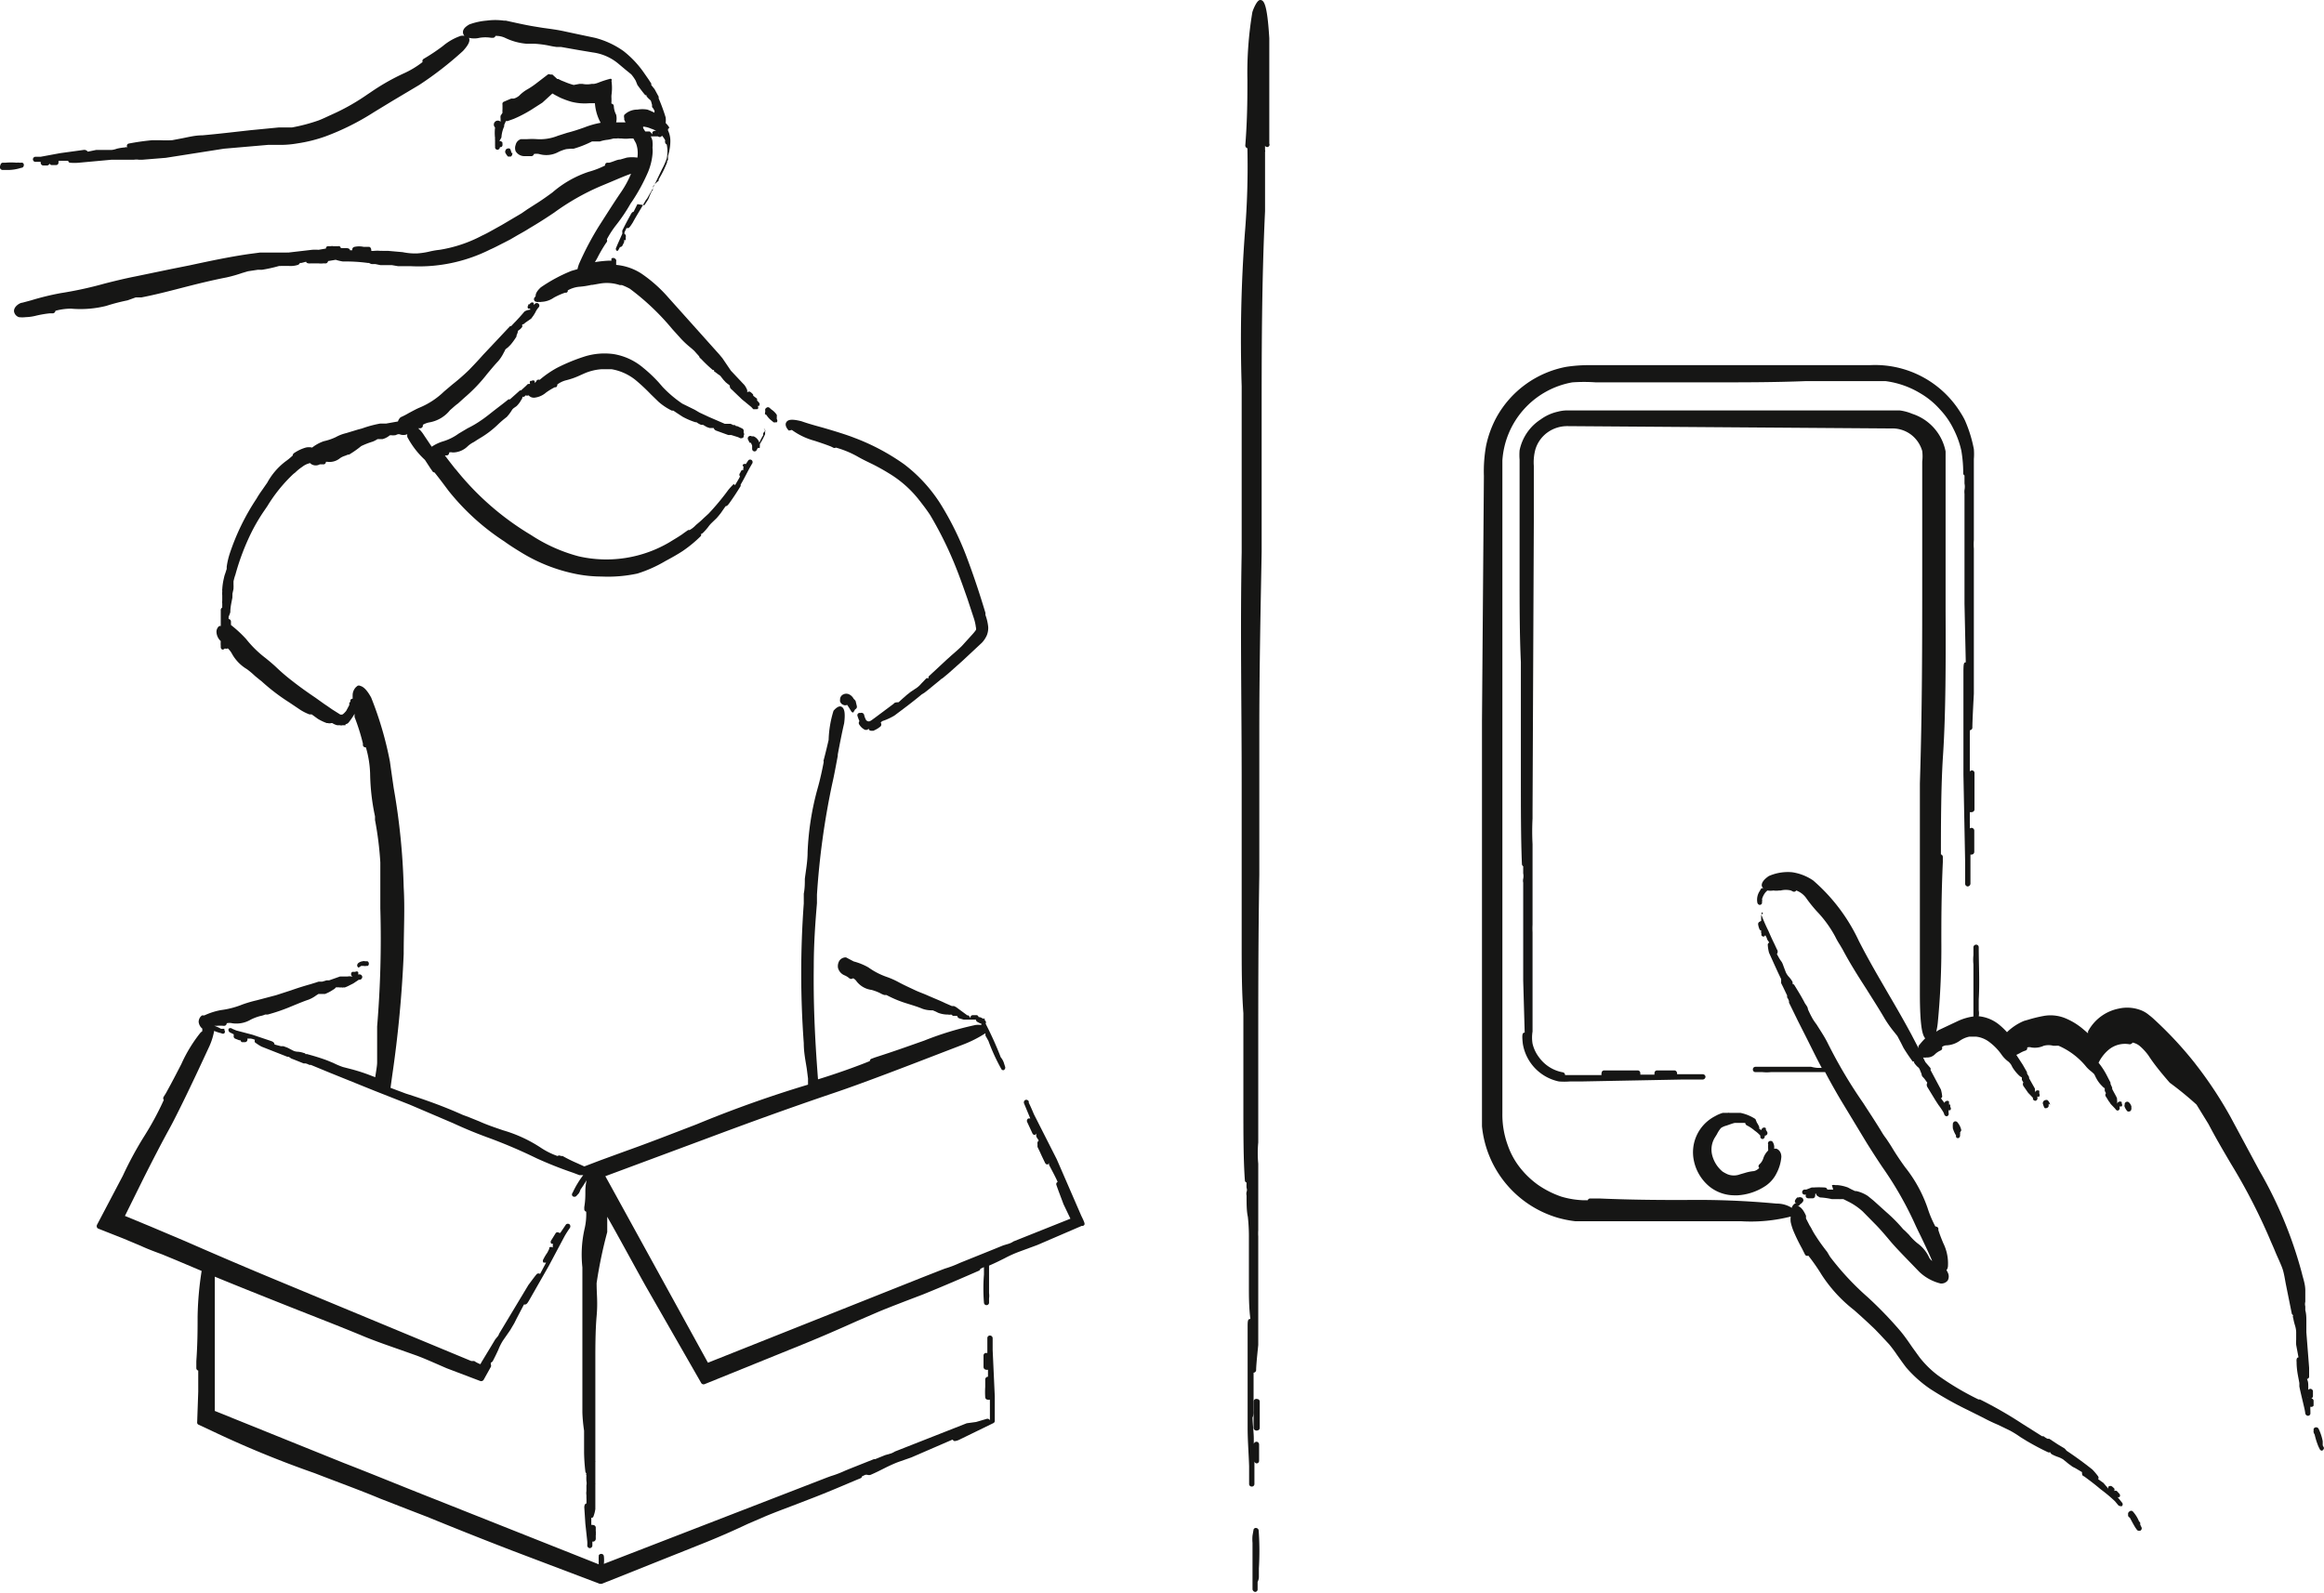 <svg xmlns="http://www.w3.org/2000/svg" viewBox="0 0 109.38 75"><defs><style>.cls-1{fill:#161615;}</style></defs><title>Asset 1</title><g id="Layer_2" data-name="Layer 2"><g id="Layer_1-2" data-name="Layer 1"><path class="cls-1" d="M82.62,52.68a2,2,0,0,0-.7-.29h0l-.05,0h-.39l-.08,0s0,0,0,0a.15.15,0,0,0-.09,0h-.1l-.13,0a1.6,1.6,0,0,0-.35.15,1.91,1.91,0,0,0-1,2.13,2.13,2.13,0,0,0,.73,1.19,1.89,1.89,0,0,0,1.19.41h.13a2.66,2.66,0,0,0,1.34-.46,1.54,1.54,0,0,0,.5-.59,2,2,0,0,0,.22-.76c0-.2-.1-.33-.22-.38a.25.25,0,0,0-.12,0s0,0,0,0h0a.46.46,0,0,0-.06-.31.11.11,0,0,0-.11-.06h0a.11.11,0,0,0-.11.07l0,0a.1.1,0,0,0,0,.09l0,0a1.77,1.77,0,0,0,0,.23v.06a.9.9,0,0,0-.22.34.67.67,0,0,1-.2.32l0,0a.11.11,0,0,0,0,.16.51.51,0,0,1-.25.15,2,2,0,0,0-.44.09l-.21.06a.81.81,0,0,1-.59,0l0,0a1.83,1.83,0,0,1-.24-.13,1.47,1.47,0,0,1-.48-.75,1.08,1.08,0,0,1,.14-.88l.08-.13a1.32,1.32,0,0,1,.19-.29.8.8,0,0,1,.25-.11l0,0c.15-.05.27-.1.4-.13l0,0h0l.15,0,.06,0,.08,0,0,0h0l.09,0h.06l.05,0s0,.09.1.13a1.8,1.8,0,0,1,.35.24,1.38,1.38,0,0,1,.26.23.34.34,0,0,1,0,.08.12.12,0,0,0,.12.08h0a.14.14,0,0,0,.09-.16v0a.08.08,0,0,1,0,0h0a.12.12,0,0,0,.11-.18l-.06-.1a.05.05,0,0,0,0,0,.64.64,0,0,0,0-.07v0l0,0h0l0,0a.12.12,0,0,0-.16,0,.16.16,0,0,0-.05.09l-.1-.06h0s0,0,0-.08a1,1,0,0,0-.11-.21Zm-.62.07Zm1.12.64h0l0-.06Z"/><path class="cls-1" d="M99.67,70.48l.08,0a.12.12,0,0,0,0-.16l0,0-.12-.13a.15.15,0,0,0-.13,0,.11.11,0,0,0,0-.13l0,0h0l-.09-.08a.14.14,0,0,0-.17,0,.11.11,0,0,0,0,.11l0,0L99,69.81l-.25-.18a.12.12,0,0,0,0-.13,3,3,0,0,0-.27-.32c-.4-.32-.8-.61-1.22-.89l0,0h0a.5.5,0,0,0-.1-.11L96.86,68h0l-.41-.27,0,0-.08,0a.9.9,0,0,1-.19-.12.08.08,0,0,0,0,0l-.07,0h0l-.92-.58a19.39,19.39,0,0,0-2-1.15l-.07,0a13.1,13.1,0,0,1-1.92-1.14,4.62,4.62,0,0,1-.86-.85L90,63.42c-.17-.25-.35-.51-.54-.74a18.31,18.31,0,0,0-1.55-1.61,12.88,12.88,0,0,1-1.78-1.91L86,58.94c-.17-.22-.36-.47-.53-.74a3.37,3.37,0,0,1-.19-.32,1.6,1.6,0,0,0-.11-.19L85,57.36,85,57.23c-.09-.2-.22-.43-.41-.46h0l0,0,.06,0a.13.13,0,0,0,.06-.07.4.4,0,0,0,.15-.14.11.11,0,0,0,0-.12.1.1,0,0,0-.09-.07h0a.11.11,0,0,0-.11,0l0,0-.07,0a.48.48,0,0,0-.09.11s0,0,0,0l0,0a.12.12,0,0,0,0,.14l.06,0h0a.34.34,0,0,0-.23.24,1.3,1.3,0,0,0-.71-.2,40,40,0,0,0-4.32-.17c-1,0-2.36,0-4-.07h-.47a.11.11,0,0,0-.1.08h-.25a4.14,4.14,0,0,1-1-.17,4.46,4.46,0,0,1-1.09-.55,4.17,4.17,0,0,1-.88-.85,3.61,3.61,0,0,1-.54-1,4.21,4.21,0,0,1-.26-1.53l0-1.85c0-1.11,0-2.35,0-4,0-.72,0-1.44,0-2.17,0-2.06,0-4.2,0-6.19V33.92c0-3,0-5.89,0-8.72V21.68A4,4,0,0,1,74,18a7.83,7.83,0,0,1,1.11,0h5.22c1.69,0,3.21,0,4.69-.06l1.62,0h1.09c.3,0,.69,0,1,0a4.19,4.19,0,0,1,1.66.58,3.77,3.77,0,0,1,.92.76,3.67,3.67,0,0,1,.64.93,4.22,4.22,0,0,1,.36,1,6.17,6.17,0,0,1,.09,1.06.11.11,0,0,0,.06.11c0,.12,0,.25,0,.38a.8.8,0,0,1,0,.3.84.84,0,0,0,0,.19c0,.52,0,1,0,1.4s0,.93,0,1.31l0,1.52v.94l.06,2.76c-.1,0-.11.08-.11.51l0,4.79.08,4.08V41.6a.13.13,0,0,0,.12.13h0a.14.14,0,0,0,.13-.13l0-1.37.06,0h0a.13.13,0,0,0,.12-.13v-1a.13.13,0,0,0-.21-.1,2.09,2.09,0,0,0,0-.25c0-.17,0-.34,0-.52h0a.18.18,0,0,0,.09,0h0a.13.13,0,0,0,.13-.12V38h0v-.15h0V37.3c0-.26,0-.55,0-.91a.12.12,0,0,0-.22-.07v-.2c0-.53,0-1,0-1.56v-.18a.14.14,0,0,0,.12-.11c0-.39.07-1.57.07-1.62V25.83a2.63,2.63,0,0,1,0-.41c0-.17,0-.34,0-.52V23.81a0,0,0,0,0,0,0V23c0-.45,0-.92,0-1.39a2.79,2.79,0,0,0,0-.47,6.27,6.27,0,0,0-.41-1.33,3.07,3.07,0,0,0-.2-.36v0l0,0A4.73,4.73,0,0,0,88,17.19l-10.36,0H74.92a7.16,7.16,0,0,0-1.21.08,4.76,4.76,0,0,0-3.28,2.38A4.9,4.9,0,0,0,69.94,21a6.84,6.84,0,0,0-.1,1.41l-.09,11.53c0,2.94,0,5.81,0,8.59l0,5.45,0,3.61c0,.12,0,.24,0,.37,0,.33,0,.67,0,1.06a5,5,0,0,0,3.58,4.31,5.28,5.28,0,0,0,.81.16c.25,0,.54,0,.8,0h7a7.61,7.61,0,0,0,2.34-.22,1.11,1.11,0,0,0,0,.26,2.58,2.58,0,0,0,.13.42,8.39,8.39,0,0,0,.4.82l.14.28h0a.12.12,0,0,0,.16.06,9.4,9.4,0,0,1,.62.89,6.77,6.77,0,0,0,1.53,1.67c.34.3.68.61,1,.92l.24.25.41.44a6.13,6.13,0,0,1,.38.51c.13.18.26.37.43.59a5.81,5.81,0,0,0,1.12,1,16.38,16.38,0,0,0,1.78,1l.74.37c.24.13.46.23.67.32l.58.28a4.8,4.8,0,0,1,.48.3l.29.18c.36.21.68.38,1,.53a.11.11,0,0,0,.11,0,.21.21,0,0,0,.08.1,1.82,1.82,0,0,0,.3.13,1.24,1.24,0,0,1,.23.11l.27.22.18.13.12.06.32.19c0,.1,0,.17.1.2l0,0c.31.23.51.38.78.61a7.1,7.1,0,0,1,.67.56l.15.18a.14.14,0,0,0,.1.05.13.13,0,0,0,.08,0,.12.12,0,0,0,0-.17Zm-.32-.32h0s0,0,0,0l0,0,0,0Zm.27.25,0,0h0l0,0Zm0,0Z"/><path class="cls-1" d="M100.73,71.77s0,0,0-.09l0,0-.06-.07a1.56,1.56,0,0,0-.29-.46l0,0a.11.11,0,0,0-.15,0,.13.13,0,0,0-.07.14l0,.08,0,0a.75.75,0,0,0,.09.09c.09.17.17.32.25.45h0l.07.1a.11.11,0,0,0,.1.05h.06a.13.13,0,0,0,.07-.14l0,0Z"/><path class="cls-1" d="M82.82,43.39a.12.12,0,0,0-.07.14.83.83,0,0,0,.06.21.11.11,0,0,0,.09.07.13.13,0,0,0,0,.12v0a0,0,0,0,1,0,0l0,0h0l0,.09a.11.11,0,0,0,.11.07h0a.1.1,0,0,0,.07-.07s0,0,0,0a1.09,1.09,0,0,1,.08.15c0,.06.07.13.11.2a.12.12,0,0,0-.07.1,1.89,1.89,0,0,0,.06.38c.2.44.38.85.57,1.24l0,.05,0,.14.09.18h0v0l.19.4,0,.09a.59.59,0,0,1,.09.18.08.08,0,0,0,0,0l0,.07h0l.43.88.42.83c.23.46.45.91.69,1.36h-.2s-.1,0-.3-.05l-.47,0c-.69,0-1.43,0-2.15,0h0a.12.12,0,0,0-.12.12.12.12,0,0,0,.11.13l.34,0a1.85,1.85,0,0,0,.4,0c.51,0,1,0,1.64,0h.91c.19.36.45.83.74,1.32l1.21,2c.25.4.5.79.75,1.16a16.58,16.58,0,0,1,1.49,2.59c.08.18.19.41.31.65.19.4.4.84.54,1.17h0a.45.45,0,0,1-.16-.2,1.69,1.69,0,0,0-.53-.63,2.52,2.52,0,0,1-.4-.4l-.18-.18-.1-.09a7.23,7.23,0,0,0-.78-.79l-.61-.55-.27-.22a1.66,1.66,0,0,0-.54-.23h-.06l-.17-.08-.17-.09a1.92,1.92,0,0,0-.48-.11h-.1a.44.44,0,0,0-.17,0s0,0,0,0L86.28,56l-.14,0L86,56s0-.1-.15-.1a4.12,4.12,0,0,0-.48,0l-.1,0h0l-.26.1-.08,0a.12.12,0,0,0-.11.13.12.12,0,0,0,.13.11H85a.13.13,0,0,0,0,.12.16.16,0,0,0,.1.05h.11s0,0,0,0h.07l.05,0h0a.12.12,0,0,0,.1-.12.13.13,0,0,0,0-.09l.06,0h0s0,0,0,.06a.69.69,0,0,0,.17.11h0a3.14,3.14,0,0,1,.56.08h0l0,0,.08,0h0l.07,0,.13,0h.07a.1.1,0,0,0,.05,0h0l.08,0,.06,0,.22.11a3,3,0,0,1,.69.47l.64.65c.24.25.45.5.66.75s.5.55.77.83l.59.61a2.22,2.22,0,0,0,1,.55.38.38,0,0,0,.34-.14.4.4,0,0,0,0-.38.33.33,0,0,0-.06-.1.38.38,0,0,0,.07-.18,2.15,2.15,0,0,0-.22-1.1c-.07-.17-.15-.36-.23-.61l0-.08a.13.13,0,0,0-.14-.09,5.18,5.18,0,0,1-.37-.88,6.47,6.47,0,0,0-1.06-1.92c-.21-.29-.42-.6-.6-.9-.09-.15-.19-.3-.3-.46a2.75,2.75,0,0,1-.19-.28c-.29-.48-.59-.93-.88-1.38a22.67,22.67,0,0,1-1.69-2.86c-.16-.31-.34-.57-.5-.83a3.1,3.1,0,0,1-.18-.26,4.93,4.93,0,0,1-.23-.46c0-.1-.09-.2-.14-.28-.18-.35-.36-.63-.5-.86a.18.18,0,0,0-.09-.06.12.12,0,0,0,0-.1,1.25,1.25,0,0,0-.18-.24.83.83,0,0,1-.13-.2l-.11-.29a1,1,0,0,0-.08-.19l-.07-.1c-.06-.09-.11-.19-.16-.28a.18.18,0,0,0,0-.22l-.12-.26c-.1-.2-.18-.38-.28-.61a7.71,7.71,0,0,1-.32-.73.94.94,0,0,1,0-.16v0A.12.12,0,0,0,83,43a.13.13,0,0,0-.11.14l0,.21Zm.23.4v0l0,0v0Zm2,12.53h0l.07,0Zm.16.1v0h0Z"/><path class="cls-1" d="M92.31,53.21l0,0a.8.8,0,0,0-.17-.36.13.13,0,0,0-.14-.06.14.14,0,0,0-.09.12v.06a.15.15,0,0,0,0,.07l0,.07a1.42,1.42,0,0,0,.15.34h0l0,.07a.11.11,0,0,0,.1.06h0a.12.12,0,0,0,.09-.12.13.13,0,0,0,0-.06l0,0a.11.11,0,0,0,0-.08Z"/><path class="cls-1" d="M96.49,52a.42.42,0,0,0-.12-.21.15.15,0,0,0-.11,0,.14.14,0,0,0-.1.08v0a.13.13,0,0,0,0,.12l0,0a.61.61,0,0,0,.07.17s0,0,0,0l0,0a.13.13,0,0,0,.1,0h0a.12.12,0,0,0,.09-.09s0,0,0-.07,0,0,0-.05A.11.11,0,0,0,96.49,52Z"/><path class="cls-1" d="M100.14,52.32l0,0a.16.16,0,0,0,.09,0h0a.11.11,0,0,0,.08-.1s0,0,0,0a.08.08,0,0,0,0-.07.12.12,0,0,0,0-.08.4.4,0,0,0-.13-.19.12.12,0,0,0-.12,0A.11.11,0,0,0,100,52l0,0a.14.14,0,0,0,0,.11s0,0,0,0a.76.76,0,0,0,.09.16S100.13,52.32,100.14,52.32Z"/><path class="cls-1" d="M108.89,66.17l0-.24a.12.12,0,0,0-.11-.1.12.12,0,0,0,.08-.13l0-.09h0l0-.13a.13.13,0,0,0-.14-.1.14.14,0,0,0-.08.05v0l0-.16c0-.12,0-.23-.06-.35a.15.15,0,0,0,.1-.09c0-.11,0-.4,0-.44l-.13-1.67s0,0,0-.06l0,0c0-.05,0-.1,0-.16l0-.23v-.05c0-.18,0-.36-.05-.54l0-.18a.45.45,0,0,1,0-.22v-.14h0c0-.1,0-.2,0-.3l0-.1c0-.29-.11-.58-.16-.8a19.79,19.79,0,0,0-2-4.83l-1.36-2.53a19.12,19.12,0,0,0-1.5-2.3l-.2-.26A17.79,17.79,0,0,0,101.4,48a3,3,0,0,0-.26-.22,1.31,1.31,0,0,0-.42-.24,1.79,1.79,0,0,0-1-.06,2.1,2.1,0,0,0-1.45,1.08.19.19,0,0,1,0,.08l-.2-.17a3.14,3.14,0,0,0-.85-.53,1.83,1.83,0,0,0-1-.12,6.3,6.3,0,0,0-.75.18l-.21.06a2.54,2.54,0,0,0-.8.53,3.4,3.4,0,0,0-.33-.32,1.8,1.8,0,0,0-1-.43h0a.78.78,0,0,0,0-.28l0-.52c.05-.79,0-1.63,0-2.45a.12.12,0,0,0-.12-.12.13.13,0,0,0-.13.11l0,.38a2.15,2.15,0,0,0,0,.44c0,.73,0,1.51,0,2.45a2.57,2.57,0,0,0-.74.22l-.87.41a.67.67,0,0,0-.14.09,3.06,3.06,0,0,0,.07-.4,36.52,36.52,0,0,0,.17-3.86c0-1,0-2.17.07-3.72v-.26a.13.13,0,0,0-.09-.11c0-1.18,0-3.22.1-4.67.13-2,.13-4.44.12-6.78l0-7.52A2.33,2.33,0,0,0,90,19.48a2.24,2.24,0,0,0-.6-.16l-.25,0H87.79c-3.55,0-6.94,0-10.93,0l-2.86,0h-.24a1.72,1.72,0,0,0-.44.06,2.15,2.15,0,0,0-.8.36,2.27,2.27,0,0,0-1,1.46,2.81,2.81,0,0,0,0,.44V27c0,1.5,0,2.86.06,4.17,0,.5,0,1,0,1.47,0,.75,0,1.53,0,2.28,0,.5,0,1,0,1.38,0,1.75,0,3.2.05,4.38a.13.13,0,0,0,.06.1c0,.11,0,.22,0,.33a.66.66,0,0,1,0,.26.42.42,0,0,0,0,.18c0,.46,0,.88,0,1.25s0,.82,0,1.16l0,1.39v.81l.07,2.45c-.12,0-.13.12-.09.51a2.17,2.17,0,0,0,1.7,1.79,3.28,3.28,0,0,0,.52,0h.55l4.7-.09h1a.14.14,0,0,0,.13-.13.13.13,0,0,0-.13-.12l-1.21,0a.14.14,0,0,0,0-.06.13.13,0,0,0-.13-.12H78a.12.12,0,0,0-.13.12.19.19,0,0,0,0,.08h-.21l-.46,0,0,0h0a.14.14,0,0,0,0-.07.12.12,0,0,0-.12-.13h-.78c-.22,0-.49,0-.8,0a.12.12,0,0,0-.12.13.11.11,0,0,0,0,.09h-.19c-.46,0-.91,0-1.38,0h-.15a.13.13,0,0,0-.1-.13,1.75,1.75,0,0,1-.73-.31,1.77,1.77,0,0,1-.39-.39,1.7,1.7,0,0,1-.31-.65,1.79,1.79,0,0,1,0-.57V43.89a3.36,3.36,0,0,1,0-.36c0-.15,0-.3,0-.46V39.74a11.74,11.74,0,0,1,0-1.21v-.36l.06-13.62V21.93a2.32,2.32,0,0,1,.07-.76,1.53,1.53,0,0,1,.57-.81,1.59,1.59,0,0,1,.93-.3h0L89,20.17a1.46,1.46,0,0,1,.93.28,1.48,1.48,0,0,1,.54.78,2,2,0,0,1,0,.5v5.4c0,3.06,0,6.35-.11,9.75,0,2.17,0,5.82,0,8.49v1.38c0,1.69.14,2,.25,2.13-.14.14-.25.28-.31.35s0,0,0,0a.27.27,0,0,0,0,.12h0l-.35-.67c-.35-.65-.69-1.24-1.06-1.87l-.55-.95c-.32-.56-.6-1.07-.85-1.56a8.54,8.54,0,0,0-2.15-2.85,2.35,2.35,0,0,0-1-.39,2.23,2.23,0,0,0-1.09.18h0c-.16.11-.36.28-.33.47a.34.34,0,0,0,.07.11.14.14,0,0,0-.09,0s0,0,0,0a.37.37,0,0,0-.06.1.74.74,0,0,0-.13.57.14.14,0,0,0,.11.11h0a.12.12,0,0,0,.11-.08l0-.07a.06.06,0,0,0,0,0,.24.24,0,0,0,0-.12.86.86,0,0,1,.17-.33h0l.08-.08h0a.93.93,0,0,0,.29,0,.83.83,0,0,0,.26,0h.08a1,1,0,0,1,.48,0l.1.05a.12.12,0,0,0,.15-.05,1,1,0,0,1,.45.33,6.79,6.79,0,0,0,.51.64,5.45,5.45,0,0,1,.88,1.21,3.47,3.47,0,0,0,.21.37l.13.22c.35.66.73,1.26,1.13,1.88.28.45.58.91.87,1.41a5.58,5.58,0,0,0,.42.59l.16.2.18.34.11.22c.14.23.27.42.43.64a.18.18,0,0,0,.07,0,.11.11,0,0,0,0,.06,1.06,1.06,0,0,0,.16.19.27.27,0,0,1,.1.12l.09.22s0,.1.08.16l.06.07.13.18s-.06.09,0,.2l.39.64.13.2a3.62,3.62,0,0,1,.22.32.59.59,0,0,1,.06.14.13.13,0,0,0,.12.08h0a.12.12,0,0,0,.08-.16l0-.13h0a.11.11,0,0,0,.08,0,.11.11,0,0,0,0-.15L91.79,52a.13.13,0,0,0-.06,0,.19.19,0,0,0,0-.08v0l0,0h0l0-.07a.12.12,0,0,0-.16,0,.13.13,0,0,0-.06.07h0l-.06-.09a.71.71,0,0,1-.1-.14s.06,0,.06-.08a1.8,1.8,0,0,0-.06-.32l-.49-.92,0,0a.16.16,0,0,0,0-.09L90.62,50v0l-.11-.22a.41.41,0,0,0,.16,0,.51.51,0,0,0,.41-.16.9.9,0,0,1,.26-.17l0,0a.12.12,0,0,0,.06-.16.33.33,0,0,1,.22-.08,1.18,1.18,0,0,0,.61-.21l0,0a1.22,1.22,0,0,1,.46-.2l.12,0H93a1.25,1.25,0,0,1,.61.24,2.63,2.63,0,0,1,.61.63,1.45,1.45,0,0,0,.27.28.45.45,0,0,1,.1.09.56.56,0,0,1,.1.15.75.75,0,0,0,.07.12,1.87,1.87,0,0,0,.27.32l0,0,0,0h0a.51.51,0,0,0,.13.09l0,0,0,.11a.57.57,0,0,0,.07.12l0,0,0,0s-.05.08,0,.17l.23.33.07.07.15.16s0,0,0,.06a.13.13,0,0,0,.12.08h0a.12.12,0,0,0,.09-.15v-.05h0a.15.15,0,0,0,.09,0,.14.14,0,0,0,0-.14l0-.08,0,0v0h0a.12.12,0,0,0,0-.05v0a.14.14,0,0,0-.15,0,.15.15,0,0,0-.06.09l0,0h0s0,0,0,0a.67.67,0,0,0,0-.2.08.08,0,0,0,0,0l-.27-.48,0,0h0s0,0,0,0l0-.06h0l-.1-.17,0,0h0a.14.14,0,0,0,0-.06v0h0l-.2-.35-.3-.46.16-.08a1.29,1.29,0,0,1,.26-.12h0a.12.12,0,0,0,.09-.15.34.34,0,0,1,.2,0,1,1,0,0,0,.58-.08.88.88,0,0,1,.45,0l.12,0a.61.61,0,0,1,.13,0,3.44,3.44,0,0,1,1.31,1,1.6,1.6,0,0,0,.24.22l.11.1a.71.71,0,0,1,.08.15l.06.11a1.48,1.48,0,0,0,.25.32l0,0v0a.48.48,0,0,0,.12.1l0,0,0,.11a.43.43,0,0,0,.06.12l0,0,0,0a.13.13,0,0,0,0,.17l.13.21a.92.92,0,0,1,.09.13l.22.23s0,0,0,0a.13.13,0,0,0,.12.08h0a.12.12,0,0,0,.08-.15v-.05h0a.14.14,0,0,0,.1,0,.11.11,0,0,0,0-.13l0-.07,0,0s0,0,0,0a.08.08,0,0,0,0,0h0v0a.14.14,0,0,0-.16,0,.15.15,0,0,0-.06.09l0,0h0s0,0,0,0a.71.71,0,0,0,0-.2s0,0,0-.05-.16-.31-.23-.46l0,0h0a.08.08,0,0,0,0,0l0-.06h0l-.08-.18,0,0v0a.13.13,0,0,0,0-.06l0,0h0l-.18-.35a3.4,3.4,0,0,0-.38-.58,1.86,1.86,0,0,1,.46-.6,1.2,1.2,0,0,1,1-.27.16.16,0,0,0,.14-.08.76.76,0,0,1,.36.18,2.57,2.57,0,0,1,.39.43c.25.39.6.82,1,1.28A15.28,15.28,0,0,1,103.38,52l.56.91c.34.65.71,1.28,1.07,1.89a27.73,27.73,0,0,1,1.8,3.48c.09.22.19.43.27.63s.24.53.33.77.13.55.18.8l.27,1.34a.11.11,0,0,0,.07.09h0a.14.14,0,0,0,0,.13,2.84,2.84,0,0,0,.08.34,1.2,1.2,0,0,1,.06.32v.36a2.26,2.26,0,0,0,0,.25l.11.59c-.1,0-.1.14-.09.21,0,.41.08.7.13,1l0,.16c.07.34.15.65.23,1a2.56,2.56,0,0,1,.05.27.14.14,0,0,0,.13.11h0a.12.12,0,0,0,.11-.14v-.1a1.11,1.11,0,0,1,0-.19s0,0,0,0h0A.12.12,0,0,0,108.89,66.17Zm-.28-.38a.11.11,0,0,0,.08,0l-.06,0S108.62,65.82,108.61,65.79ZM91.55,52.06h0Zm.15.22,0,0h0l0,0Zm0,0Zm4.45-.76v0h0Z"/><path class="cls-1" d="M109.37,68.14l-.05-.1s0-.05,0-.09l0,0,0-.1a2.29,2.29,0,0,0-.19-.58.13.13,0,0,0-.24,0v.1a.09.09,0,0,0,0,.05.34.34,0,0,0,.05.11,3.39,3.39,0,0,0,.18.57s0,0,0,0l.06.12a.12.12,0,0,0,.11.07h0a.16.16,0,0,0,.09-.14S109.37,68.16,109.37,68.14Z"/><path class="cls-1" d="M46.72,63.55V63a.13.13,0,0,0-.13-.13h0a.12.12,0,0,0-.12.12l0,.7s0,0-.06,0a.12.12,0,0,0-.12.12v.54a.13.13,0,0,0,.12.13h0a.18.18,0,0,0,.09,0v.11c0,.07,0,.15,0,.22l0,0h0l0,0c-.07,0-.13.06-.13.13v.09h0V65h0v.29h0a3.81,3.81,0,0,0,0,.48.12.12,0,0,0,.13.12h0a.11.11,0,0,0,.09,0l0,.31v.66h0a.13.13,0,0,0-.14-.07l-.51.15L45.5,67l-3.38,1.33,0,0a1,1,0,0,1-.18.09l-.28.08-.47.19-.06,0h0L40,69.14l-.22.09a5.08,5.08,0,0,1-.68.26l-.19.07h0L28.42,73.62a1.53,1.53,0,0,0,0-.37.12.12,0,0,0-.11-.1.13.13,0,0,0-.13.07l0,.06a.13.13,0,0,0,0,.06.25.25,0,0,0,0,.1,1.36,1.36,0,0,0,0,.2L20.4,70.55C19,70,17.55,69.4,16.18,68.87l-6.07-2.45c0-1.28,0-3.46,0-5.06v-.82c0-.17,0-.31,0-.44,1.14.47,2.25.91,3.43,1.38s2.41.94,3.68,1.47c.6.24,1.16.43,1.7.62l.62.22c.31.11.63.25.93.38l.55.24,1.58.6a.14.14,0,0,0,.16-.05l.34-.61a.13.13,0,0,0,0-.12l0-.08s0,0,0,0a.2.2,0,0,0,.1-.09c.1-.19.18-.36.25-.51a2.57,2.57,0,0,1,.22-.44l.34-.49.19-.32.11-.22.35-.67h.05c.08,0,.13-.09.19-.19l.93-1.63.75-1.41c.07-.12.14-.23.23-.36a.14.14,0,0,0,0-.18.13.13,0,0,0-.17,0l-.27.4-.05,0a.12.12,0,0,0-.16,0l-.21.34a.13.13,0,0,0,0,.17l.07,0,0,0,0,.07a.37.37,0,0,0,0,.11l0,0,0,0s0,0,0,0a.14.14,0,0,0-.17,0l0,.06v0l0,0-.09.18h0a2,2,0,0,0-.18.3.14.14,0,0,0,0,.17h.07l.05,0,0,0-.28.53a.14.14,0,0,0-.15,0c-.11.12-.38.5-.4.52l-1.37,2.28v0l-.05.11s-.09.11-.14.17l-.21.35,0,0-.43.71-.06.11a1.32,1.32,0,0,1-.29-.15l-.14,0h0l-9.32-3.87c-1.42-.59-2.77-1.17-4.14-1.77l-1.63-.69-1.21-.5.91-1.84c.43-.85.8-1.57,1.18-2.26s1.14-2.28,1.63-3.34l.26-.56a3.16,3.16,0,0,0,.22-.71,1.93,1.93,0,0,0,.34.11.12.12,0,0,0,.14,0,.12.12,0,0,0,0-.15l0-.06-.05,0-.11,0a1.48,1.48,0,0,0-.32-.14l.13,0a1.68,1.68,0,0,1,.3,0h.05a.12.12,0,0,0,.11-.12h0a.57.57,0,0,1,.26,0,1.33,1.33,0,0,0,.87-.17,2.28,2.28,0,0,1,.45-.17,1,1,0,0,0,.23-.07l.12,0a8.67,8.67,0,0,0,1.15-.4c.25-.1.5-.21.77-.3a1.54,1.54,0,0,0,.36-.2l.11-.07.17,0,.14,0a1.87,1.87,0,0,0,.38-.2l0,0,0,0a.36.36,0,0,0,.13-.11s0,0,0,0l.15,0a.25.25,0,0,0,.11,0l0,0,0,0a.13.13,0,0,0,.1,0,.11.11,0,0,0,.07,0,1.56,1.56,0,0,0,.22-.1l.16-.08.27-.18h.06a.14.14,0,0,0,.1-.14.13.13,0,0,0-.14-.11h-.06a.13.13,0,0,0,0-.12.12.12,0,0,0-.13,0l-.08,0,0,0h-.06l0,0h0l0,0a.13.13,0,0,0-.05.15.12.12,0,0,0,.07.07l-.05,0h0s0,0,0,0a.48.48,0,0,0-.2,0H16l-.51.18,0,0h-.05l-.07,0h0l-.2.06,0,0H15l-.38.12c-.32.09-.61.18-.92.29l-.71.23-.91.24a6.06,6.06,0,0,0-.68.2,4,4,0,0,1-1,.26,3.2,3.2,0,0,0-.78.25l-.11,0,0,0a.37.37,0,0,0-.16.31.48.48,0,0,0,.18.32h0l0,0a.12.12,0,0,0,0,.1l-.1.09a6.83,6.83,0,0,0-.89,1.46c-.19.37-.42.82-.73,1.38l-.1.16a.13.13,0,0,0,0,.16,14,14,0,0,1-.93,1.72,17.22,17.22,0,0,0-1,1.85L4.56,57.67a.17.17,0,0,0,0,.1.12.12,0,0,0,.07.07l1.19.47.81.34c.3.14.62.26,1,.4l.63.26,1.23.52A15.31,15.31,0,0,0,9.3,62c0,.55,0,1.23-.06,2.08,0,.08,0,.19,0,.32a.12.12,0,0,0,.09.12v1l-.05,1.43a.11.11,0,0,0,.07.12l.6.28a48.21,48.21,0,0,0,4.86,2c1,.39,2.11.79,3.09,1.2l1.31.51.88.34c1.2.49,2.47,1,4,1.59l4.14,1.57h.09l4.56-1.82c.84-.33,1.59-.66,2.31-1l.81-.35c.43-.18.86-.34,1.28-.5l.78-.3c1-.38,1.78-.73,2.44-1a.11.11,0,0,0,.07-.09l.15-.07a.24.24,0,0,1,.11,0,.26.26,0,0,0,.14,0c.26-.11.49-.23.69-.33s.44-.21.63-.28l.6-.21,1.94-.84s.06.07.1.07a.69.69,0,0,0,.25-.08L46.74,67a.12.12,0,0,0,.08-.11l0-1.15ZM25.85,59.09ZM16.71,45.46l-.07,0,.08,0Zm-.16-.11v0h0Z"/><path class="cls-1" d="M49.74,54.58h0l-1.08-2.13q-.12-.29-.24-.54l0-.06a.13.13,0,0,0-.16-.07.13.13,0,0,0-.06.17l.29.7H48.4a.13.13,0,0,0-.06.16l.25.54a.13.13,0,0,0,.11.08h0a.16.16,0,0,0,.07-.07l0,.11c0,.06.08.15.12.22h0l0,0h0a.16.16,0,0,0-.06.16h0l0,.07h0l0,.07.13.27h0c.06.14.14.3.23.49a.14.14,0,0,0,.11.07l0,0a.11.11,0,0,0,.07-.08l0,.09c.14.27.28.52.41.81,0,0,0,0,0,0a.11.11,0,0,0-.06.14c.07.22.32.86.33.9l.33.69-2.68,1.07,0,0a.75.75,0,0,1-.2.1l-.29.09-.59.24h0l-1.44.58a5.16,5.16,0,0,1-.71.27l-.21.08h0l-.89.35-10.05,4-4.63-8.42-.2-.36h0l4.76-1.77c1.87-.7,3.9-1.44,6-2.15,1.34-.45,3.57-1.31,5.2-1.94l.86-.33a5.71,5.71,0,0,0,1.07-.54l0,.11v0l.14.25a9.1,9.1,0,0,0,.6,1.31.11.11,0,0,0,.11.07h0a.13.13,0,0,0,.08-.15l-.07-.22a.84.84,0,0,0-.14-.24c-.15-.39-.33-.81-.57-1.3a0,0,0,0,0,0,0l-.14-.28,0,0h0a.13.13,0,0,0,0-.12s0,0-.05-.06a.07.07,0,0,0,0-.06l-.09,0a.29.29,0,0,0-.2-.07.19.19,0,0,0-.11.05.11.11,0,0,0,0,.11v0a.14.14,0,0,0,.09.08h0a.46.46,0,0,0,.16.07.13.13,0,0,0,0,.06,1.38,1.38,0,0,0-.27,0,14.93,14.93,0,0,0-2.43.74c-.6.21-1.34.48-2.31.79h0l-.16.06a.11.11,0,0,0-.08.11c-.61.25-1.59.6-2.44.86-.16-2.06-.22-3.66-.2-5.29,0-1,.06-1.94.15-3l0-.4a36.31,36.31,0,0,1,.72-5.23c.08-.34.17-.83.26-1.31l0-.06c.1-.54.21-1.09.3-1.47.07-.53,0-.74-.15-.79s-.35.2-.35.2A5.11,5.11,0,0,0,39,34.83c-.06.26-.13.56-.23.94a.1.1,0,0,0,0,.09l0,0c-.06.33-.18.88-.29,1.26a13.11,13.11,0,0,0-.47,3c0,.42-.08.85-.13,1.25,0,.22,0,.45-.05.7l0,.46a45.14,45.14,0,0,0,0,6.58c0,.43.08.81.14,1.19l.06.47,0,.29a55.27,55.27,0,0,0-5.25,1.87c-1.12.43-2.27.88-3.37,1.27l-1.15.42-.76.29-.33-.15a7.06,7.06,0,0,1-.69-.34l-.08,0a.14.14,0,0,0-.16,0,3.52,3.52,0,0,1-.8-.4,6.53,6.53,0,0,0-1.76-.81c-.38-.13-.77-.26-1.12-.42l-.47-.19-.32-.12c-.89-.4-1.76-.71-2.67-1l-.72-.27.08-.58A55.93,55.93,0,0,0,19,44.91c0-1.09.06-2.12,0-3.14a31.44,31.44,0,0,0-.47-4.67q-.09-.62-.18-1.26a16.46,16.46,0,0,0-.88-3c-.18-.33-.35-.51-.51-.55l0,0a.14.14,0,0,0-.14,0l-.07.06,0,0a.56.56,0,0,0-.15.32,1.62,1.62,0,0,0,0,.22.12.12,0,0,0-.11.07l0,.07-.05.06,0,.1,0,0-.09.17a.07.07,0,0,0,0,0l-.06.11v0l0,0,0,0c-.07.08-.15.17-.2.17l-.07,0-.38-.24h0l0,0-.26-.18h0l-.12-.08-.42-.3c-.37-.25-.71-.49-1.08-.78a9,9,0,0,1-.77-.66c-.16-.15-.33-.29-.49-.42a5.1,5.1,0,0,1-.91-.89,5.6,5.6,0,0,0-.55-.53l-.17-.14s0,0,0,0l0-.05v-.05h0v-.06a.12.12,0,0,0-.11-.12h0v-.11s0,0,0,0a1.31,1.31,0,0,0,.08-.21c0-.25.06-.48.1-.7v0a.14.14,0,0,1,0-.06l0-.11h0l.05-.23v-.06a.2.2,0,0,0,0-.07.08.08,0,0,0,0-.05v0h0l0-.17a2.23,2.23,0,0,1,.09-.32,11.12,11.12,0,0,1,.76-2,8.57,8.57,0,0,1,.59-1l.15-.22a7.25,7.25,0,0,1,1.23-1.52l.09-.07a2.13,2.13,0,0,1,.32-.26.91.91,0,0,1,.38-.18.19.19,0,0,0,.07.06.39.39,0,0,0,.38,0l.14,0h.05a.12.12,0,0,0,.1-.12s.05,0,.07,0a.77.77,0,0,0,.58-.16.77.77,0,0,1,.24-.12l.15-.06.05,0A4.62,4.62,0,0,0,17,21a3.79,3.79,0,0,1,.54-.21,1.24,1.24,0,0,0,.23-.12l.06,0,.08,0h.1a.89.89,0,0,0,.26-.12l0,0h0l.08-.06h0l.11,0a.11.11,0,0,0,.08,0h.06l.13-.05.07,0a.47.47,0,0,0,.37,0,.46.46,0,0,0,0,.13A4,4,0,0,0,20,21.65l.28.43a.86.86,0,0,1,.07.1.12.12,0,0,0,.1.06h0c.18.22.45.58.65.85a11.09,11.09,0,0,0,2.64,2.4c.26.19.55.37.83.54a7.86,7.86,0,0,0,2.59,1,6.15,6.15,0,0,0,1.15.11A6.57,6.57,0,0,0,30,27a6.23,6.23,0,0,0,1.32-.59c.3-.16.6-.33.81-.47a6,6,0,0,0,.86-.71.1.1,0,0,0,0-.09h0a.22.22,0,0,0,.1-.06,2.75,2.75,0,0,0,.24-.27,1.43,1.43,0,0,1,.15-.18l.25-.24,0,0,.11-.13.08-.1.23-.33h0c.07,0,.12-.07.16-.12.23-.32.37-.54.55-.83l0-.07c.15-.25.27-.5.41-.76l0,0,.12-.21a.13.13,0,0,0,0-.17.12.12,0,0,0-.17,0l-.12.18a.11.11,0,0,0-.15.05L35,22a.11.11,0,0,0,0,.12.13.13,0,0,0-.12.05l0,0,0,0-.05.1a.12.12,0,0,0,0,.16l0,0c-.06.12-.13.23-.2.35s-.07,0-.09,0a3,3,0,0,0-.26.28,11.76,11.76,0,0,1-.93,1.12s0,0,0,0a.09.09,0,0,1,0,0l-.24.22h0c-.11.11-.23.21-.35.31l-.07.07a1.24,1.24,0,0,1-.23.17l-.07,0h0l-.2.14-.08.06c-.19.13-.38.24-.59.37a5.85,5.85,0,0,1-4.28.67,7.61,7.61,0,0,1-2.24-1,13.15,13.15,0,0,1-3.52-3.06l-.08-.09c-.13-.17-.3-.38-.46-.6l.1,0h0a.13.13,0,0,0,.1-.14h0a.3.3,0,0,1,.16,0,1,1,0,0,0,.71-.29,1.26,1.26,0,0,1,.29-.2l.17-.11.08-.05a4.51,4.51,0,0,0,.89-.67,4.71,4.71,0,0,1,.41-.35,2.22,2.22,0,0,0,.21-.27l.05-.08a.45.45,0,0,1,.1-.09l.1-.07a1.17,1.17,0,0,0,.22-.29l0,0v0a.25.25,0,0,0,.06-.15l.08,0,.07-.07s0,0,0,0l0,0h0a.17.17,0,0,0,.14,0l0,0a.32.32,0,0,0,.28.11,1,1,0,0,0,.54-.24,3.09,3.09,0,0,1,.41-.25l.06,0a.14.14,0,0,0,.06-.13,1.16,1.16,0,0,1,.42-.2,3.54,3.54,0,0,0,.67-.24l.18-.08a2.47,2.47,0,0,1,.83-.2h.45a2.47,2.47,0,0,1,1.12.5,8.94,8.94,0,0,1,.73.68l.36.35a2.76,2.76,0,0,0,.63.42l.07,0,.21.14.23.15a3.38,3.38,0,0,0,.58.25.06.06,0,0,0,.06,0l0,0h0A1,1,0,0,0,33,20l.09,0,.17.1.14.05.07,0,.12,0a.2.2,0,0,0,.14.13l.55.2.14,0,.32.1.1.05.06,0a.13.13,0,0,0,.1-.06l0-.06a.12.12,0,0,0,0-.14s0,0,0-.07a.12.12,0,0,0-.07-.13l-.23-.11h-.06a.15.15,0,0,0-.06-.05h-.08a.38.38,0,0,0-.13-.06l-.15,0h0l-.11,0h0l0,0,0,0-.74-.32h0l0,0,0,0-.45-.21,0,0h0s0,0,0,0l-.22-.13L32.11,19a5.6,5.6,0,0,1-.92-.78L31,18a6.7,6.7,0,0,0-.72-.68,2.88,2.88,0,0,0-1.39-.65,3.14,3.14,0,0,0-1.43.13,8.65,8.65,0,0,0-1.25.52l0,0a4.8,4.8,0,0,0-.81.56.17.17,0,0,0-.1,0,.15.15,0,0,0-.07.09v0l-.07.06a.15.15,0,0,0,0-.1.12.12,0,0,0-.14,0l-.06,0s0,0,0,0h0a.1.1,0,0,0,0,0h0a.12.12,0,0,0,0,.15s0,0,.06,0a.51.51,0,0,0-.18,0l0,0-.09.09-.23.21a0,0,0,0,0,0,0l0,0-.05,0h0L24,18.8l0,0-.07,0h0l-.24.19-.39.3c-.22.17-.42.34-.66.5a4.68,4.68,0,0,1-.63.37l-.42.25a2.46,2.46,0,0,1-.78.38,2,2,0,0,0-.49.24l-.37-.55a1.37,1.37,0,0,0-.27-.32l.11,0h0A.13.13,0,0,0,19.9,20a.93.93,0,0,1,.33-.12,1.59,1.59,0,0,0,.95-.57c.13-.11.24-.22.37-.31l.21-.19.1-.09a7.53,7.53,0,0,0,1.07-1.12c.17-.2.33-.4.52-.6a1.9,1.9,0,0,0,.25-.38l.07-.13c0-.05.1-.1.15-.15l.11-.11a3,3,0,0,0,.28-.39s0,0,0-.05l0,0a.82.82,0,0,0,.06-.16l0-.05.12-.09.09-.1,0-.05a.43.43,0,0,1,0-.07h0a.16.16,0,0,0,.13-.07h0L25,15l.11-.15.08-.13a1.18,1.18,0,0,1,.11-.19l.05-.06a.12.12,0,0,0,0-.17.12.12,0,0,0-.17,0l-.06.05s0-.08,0-.09a.12.12,0,0,0-.14,0l-.07.07s0,0,0,0l-.05,0h0l0,0h0l0,.05a.12.12,0,0,0,0,.15l.09,0,0,.06h0a.08.08,0,0,0-.07,0,.5.5,0,0,0-.2.08l0,0c-.14.17-.28.32-.41.46l0,0,0,0-.06.06h0l-.15.16,0,0,0,0-.05,0,0,0h0L23.4,16l-.66.7c-.21.24-.43.47-.66.71a10,10,0,0,1-.79.69l-.39.33a3.7,3.7,0,0,1-1.18.77c-.14.06-.32.16-.49.25a3.3,3.3,0,0,1-.37.19l0,0a.41.41,0,0,0-.13.2h0l-.56.1s0,0,0,0h0l-.14,0h-.14a5.27,5.27,0,0,0-.85.23l-.19.05-.56.17a1.92,1.92,0,0,0-.49.19,2.64,2.64,0,0,1-.56.19,1.9,1.9,0,0,0-.55.3.64.64,0,0,0-.3,0,1.92,1.92,0,0,0-.55.26h0a.13.13,0,0,0-.06.11l0,0a3,3,0,0,1-.34.28,3.13,3.13,0,0,0-.86,1l-.25.36a4.64,4.64,0,0,0-.26.4A10.8,10.8,0,0,0,10.8,26.1a3.62,3.62,0,0,0-.13.58v.1L10.6,27a1.15,1.15,0,0,0-.06.21,2.92,2.92,0,0,0-.08.54.07.07,0,0,0,0,.05l0,.05a1.09,1.09,0,0,0,0,.18v.09l0,.16a.44.44,0,0,0,0,.13v.19a.14.14,0,0,0-.07.14l0,.3,0,.43-.07,0a.34.34,0,0,0-.13.3.62.62,0,0,0,.2.41,1.42,1.42,0,0,0,0,.22h0v.06a.12.12,0,0,0,.08.12h0a.16.16,0,0,0,.11-.05.14.14,0,0,0,0-.06v0l0,0,0,.05,0,0a.13.13,0,0,0,.14,0,1,1,0,0,1,.2.26,1.93,1.93,0,0,0,.7.72,4,4,0,0,1,.38.32l.22.18.09.07a9.43,9.43,0,0,0,1.31,1l.52.35a2.34,2.34,0,0,0,.42.21l.11,0,.18.13.11.08a2.33,2.33,0,0,0,.42.2h.05l0,0a.29.29,0,0,0,.16,0l.05,0a.71.71,0,0,0,.23.1H16a.18.18,0,0,0,.12,0l.07,0h0l.07,0a.09.09,0,0,0,0-.05h0a.21.21,0,0,0,.15-.08,3.32,3.32,0,0,0,.28-.41h0a1,1,0,0,0,0,.16A9.58,9.58,0,0,1,17.08,35l0,.08a.12.12,0,0,0,.14.1,4.88,4.88,0,0,1,.2,1.25,10.26,10.26,0,0,0,.23,2l0,.17a15.69,15.69,0,0,1,.25,2c0,.17,0,.35,0,.56s0,.39,0,.6v1a49.85,49.85,0,0,1-.15,5.56c0,.41,0,.79,0,1.16,0,.19,0,.36,0,.53s-.06.48-.09.7a.11.11,0,0,0,0,0h0l-.34-.13a8.57,8.57,0,0,0-.87-.27l-.31-.08a3.57,3.57,0,0,1-.45-.19l-.29-.12c-.35-.13-.66-.22-.92-.29a.1.1,0,0,0-.09,0,.11.11,0,0,0-.09-.06,1.07,1.07,0,0,0-.29-.06.54.54,0,0,1-.21-.05l-.27-.14-.19-.07-.12,0-.3-.08c0-.1-.1-.14-.15-.16l-.89-.3-.76-.2-.19-.08a.13.13,0,0,0-.17,0,.14.14,0,0,0,.06.17l.18.09s0,0,0,.07a.12.12,0,0,0,.08.14l.18.07h0s0,0,.06,0a.11.11,0,0,0,.07.09l0,0h.05l.09,0h0a.12.12,0,0,0,.11-.08.14.14,0,0,0,0-.09h0l.15,0a.83.83,0,0,1,.21.06.13.13,0,0,0,0,.12,2.29,2.29,0,0,0,.31.2l1.22.48s0,0,.06,0l.12.08.18.07h0l.4.16.09,0a.84.84,0,0,1,.18.07l0,0,.07,0h0l.87.36,2.13.86,1.65.65,2.06.88c.52.24,1,.44,1.54.64a24,24,0,0,1,2.36,1,18.57,18.57,0,0,0,1.74.69l.29.11.18,0h0a4.36,4.36,0,0,0-.5.83.12.12,0,0,0,0,.16.14.14,0,0,0,.17,0l.12-.13a.71.71,0,0,0,.08-.18c.11-.15.2-.3.29-.44a2.32,2.32,0,0,0-.06.55c0,.19,0,.41-.05.71a.64.64,0,0,0,0,.09.12.12,0,0,0,.09.13,3,3,0,0,1-.08.82,5.49,5.49,0,0,0-.1,1.8c0,.37,0,.75,0,1.11,0,.15,0,.31,0,.48V62c0,.91,0,1.76,0,2.67,0,.59,0,1.19,0,1.82a7.4,7.4,0,0,0,.08.86l0,.29c0,.14,0,.3,0,.45s0,.2,0,.29a8.91,8.91,0,0,0,.06.89.13.13,0,0,0,.05.09.08.08,0,0,0,0,.09,1.86,1.86,0,0,0,0,.27.53.53,0,0,1,0,.21l0,.26a.67.67,0,0,0,0,.2v.11a2.7,2.7,0,0,1,0,.28c-.09,0-.1.14-.1.18h0l.05.77.09.83a1.2,1.2,0,0,1,0,.19.13.13,0,0,0,.11.13h0a.13.13,0,0,0,.13-.11l0-.2s0,0,.06,0h0a.14.14,0,0,0,.1-.12v-.19a.11.11,0,0,0,0-.08.16.16,0,0,0,0-.09V72h0v-.1a.13.13,0,0,0-.13-.11h0a.11.11,0,0,0-.08,0s0-.09,0-.14l0-.2a.09.09,0,0,0,.1-.06,1.64,1.64,0,0,0,.09-.35V69.89a.25.25,0,0,0,0-.07s0-.07,0-.11v-.19h0V69c0-.06,0-.15,0-.17a.13.13,0,0,0,0-.06v-.07h0l0-.88c0-.73,0-1.41,0-2.13,0-.54,0-1.08,0-1.65s0-1.4.06-2.08,0-1,0-1.56A21.31,21.31,0,0,1,28.58,58c0-.2,0-.46,0-.72.57,1,1.16,2.1,1.79,3.23L33,65.1a.13.13,0,0,0,.16.06l4.64-1.88c.91-.37,1.73-.73,2.51-1.08l.88-.38c.46-.2.94-.38,1.4-.56l.84-.32c1.06-.43,1.93-.81,2.64-1.12a.11.11,0,0,0,.07-.09l.17-.08s0,0,0,.08l0,.27a8.31,8.31,0,0,0,0,1.32.12.12,0,0,0,.12.12h0a.12.12,0,0,0,.12-.1l0-.22a.83.83,0,0,0,0-.25c0-.39,0-.79,0-1.29.28-.12.52-.24.74-.35a5.55,5.55,0,0,1,.69-.31l.84-.31,2.09-.9,0,0,.06,0c.12-.06.1-.11-.08-.48ZM25.05,18.07h0l-.08,0Zm-.26.2h0s0,0,0,0Zm.33-3.91h0Zm-.18,0h0s0,0,0,0ZM11.37,49h0S11.37,49,11.37,49Zm-.28-.07V49h0v-.05Zm0,.05ZM28.23,72.18v0a0,0,0,0,1,0,0h0S28.24,72.19,28.23,72.18Zm0,.29.06,0h0l-.06,0Z"/><path class="cls-1" d="M39.82,45.07h0a.36.36,0,0,0-.31.15.49.49,0,0,0-.07.34.52.52,0,0,0,.3.35.83.83,0,0,1,.23.14.07.07,0,0,0,0,0,.14.14,0,0,0,.18,0h0a.43.43,0,0,1,.16.14,1.06,1.06,0,0,0,.71.41,2.37,2.37,0,0,1,.4.15.93.93,0,0,0,.2.09l.1,0a5.4,5.4,0,0,0,1,.41c.22.07.46.14.7.24a1.27,1.27,0,0,0,.37.07h.11l.14.06.12.06a1.29,1.29,0,0,0,.39.08h.06a.4.4,0,0,0,.16,0h0l.08.06.1,0h.1a.15.15,0,0,0,.1.12l.21.06.14,0h.14l.17,0,0,0,.07,0a.11.11,0,0,0,.1-.06A.13.13,0,0,0,46,48l0,0a.13.13,0,0,0,.06-.1.12.12,0,0,0-.08-.11l-.06,0h0l0,0v0h0v0h-.11a.12.12,0,0,0-.12.05.14.14,0,0,0,0,.11h0s0,0,0,0a.73.73,0,0,0-.11-.15s0,0-.05,0L45,47.41h0l0,0,0,0h0l-.1-.05-.1,0h0l0,0h0l-.32-.14c-.27-.13-.53-.23-.8-.35s-.41-.16-.62-.26-.52-.24-.76-.37a3.79,3.79,0,0,0-.59-.26,3.38,3.38,0,0,1-.84-.44,2.85,2.85,0,0,0-.69-.28ZM46,47.92l0-.09h0l0,.09Zm0-.09Z"/><path class="cls-1" d="M17,45.47l.05,0h.06l0,0a.28.28,0,0,0,.13,0h.07l0,0a.12.12,0,0,0,.05-.11.12.12,0,0,0-.07-.11h-.05l-.07,0a.12.12,0,0,0-.09,0,.41.41,0,0,0-.22.09.16.16,0,0,0-.05.11.12.12,0,0,0,.07.1Z"/><path class="cls-1" d="M24.07,7.22A.47.47,0,0,0,24,7a.15.15,0,0,0-.13,0,.11.11,0,0,0-.08.09v0a.11.11,0,0,0,0,.11l0,0a.66.66,0,0,0,.12.17l0,0,0,0,.07,0h.06a.14.14,0,0,0,.07-.11.12.12,0,0,0,0-.08s0,0,0,0A.09.09,0,0,0,24.07,7.22Z"/><path class="cls-1" d="M1.12,7.78A.1.1,0,0,0,1,7.66l-.09,0h0a.3.3,0,0,0-.12,0,3,3,0,0,0-.54,0h0l-.13,0a.12.12,0,0,0-.1.12A.14.14,0,0,0,.1,8h0l.11,0s0,0,.07,0h0L.45,8A2.09,2.09,0,0,0,1,7.9.12.12,0,0,0,1.12,7.78Z"/><path class="cls-1" d="M6,14.14,6.39,14,6.66,14c.67-.13,1.32-.3,1.94-.46s1.34-.34,2.06-.48a6.54,6.54,0,0,0,.74-.21l.27-.08.46-.07.2,0a6.77,6.77,0,0,0,.81-.18.18.18,0,0,0,.07,0h.08l.05,0h.12l.09,0h0l.06,0a1.12,1.12,0,0,0,.44-.06s.05-.05.07-.08l.06,0,.23-.06c0,.06.09.09.2.08l.14,0s0,0,.08,0h.19a.12.12,0,0,0,.08,0,.11.11,0,0,0,.08,0h0v0h.07l.09,0a.13.13,0,0,0,.1-.11l.36-.06h0a2.37,2.37,0,0,0,.34.08,7.71,7.71,0,0,1,1.18.07l.05,0a.43.43,0,0,0,.12.05l.17,0h0l.24.05.15,0h.09l.17,0,.05,0h.08l.29.05.1,0,.2,0h.29a7.47,7.47,0,0,0,3.74-.78c.23-.1.45-.22.67-.33l.29-.15.36-.21c.18-.1.36-.2.53-.31.41-.24.8-.49,1.17-.74a11.18,11.18,0,0,1,2.15-1.23l.55-.23c.31-.13.65-.28.92-.37a4.8,4.8,0,0,1-.46.85c-.2.29-.4.6-.6.91l-.46.72a14.11,14.11,0,0,0-.93,1.77,1.53,1.53,0,0,0-.07.24l-.28.08a7.37,7.37,0,0,0-1.45.78c-.06.06-.25.23-.24.41l-.06.08a.12.12,0,0,0,0,.13.13.13,0,0,0,.12.06h0a.09.09,0,0,0,.08,0,.28.28,0,0,0,.13,0,1.1,1.1,0,0,0,.59-.2,3.39,3.39,0,0,1,.52-.23l.06,0a.11.11,0,0,0,.07-.06.11.11,0,0,0,0-.05,1.37,1.37,0,0,1,.53-.17,3.82,3.82,0,0,0,.59-.09h.05l.34-.06a1.93,1.93,0,0,1,.94.07l.1,0a3,3,0,0,1,.37.17,11.54,11.54,0,0,1,2,1.9l.37.41a4.25,4.25,0,0,0,.5.47l.16.14.24.27c0,.06.09.11.13.16a6.48,6.48,0,0,0,.51.48l.06,0a.1.1,0,0,0,0,.06l.19.14.1.07.14.18.11.12.06.05.14.11a.19.19,0,0,0,.08.18l.49.47.44.36.09.1a.14.14,0,0,0,.08,0h0a.11.11,0,0,0,.07,0l.06,0a.12.12,0,0,0,0-.15s0,0,.06,0a.12.12,0,0,0,0-.16l-.09-.1a.2.2,0,0,0,0-.08l-.18-.14,0,0h0l0-.05,0,0a.57.57,0,0,0-.11-.11.12.12,0,0,0-.17,0l0,0,0-.1a1,1,0,0,0-.13-.24s0,0,0,0l-.64-.68h0L34,16.86l0,0h0a.05.05,0,0,0,0,0l-.16-.19h0L31.45,14a6.61,6.61,0,0,0-1.26-1.12A2.6,2.6,0,0,0,29,12.47l0-.1v-.06a.12.12,0,0,0-.06-.14.13.13,0,0,0-.16,0l0,0v0a.3.3,0,0,0,0,.1l0,0h-.11a5.66,5.66,0,0,0-.67.07l.11-.19a6.64,6.64,0,0,1,.4-.69l.05-.07a.13.13,0,0,0,0-.12,4.51,4.51,0,0,1,.45-.69,8,8,0,0,0,.67-1l.09-.13a8.72,8.72,0,0,0,.73-1.35,2.88,2.88,0,0,0,.21-.84,1.56,1.56,0,0,0,0-.31v0a1.52,1.52,0,0,0,0-.28c0-.09-.05-.18-.08-.25h.29l.05,0a.12.12,0,0,0,.16,0,.12.12,0,0,0,0-.17l0,0A.11.11,0,0,0,31,6.28.14.14,0,0,0,31,6.16l-.07,0h0l0,0h-.1a.13.13,0,0,0-.13.08s0,.06,0,.09h0a.11.11,0,0,0,0,0,.55.55,0,0,0-.12-.14l-.05,0-.16,0,0,0-.1-.16,0-.07a1.19,1.19,0,0,1,.38.1,1.11,1.11,0,0,1,.66.55h0a.14.14,0,0,0,0,.11l0,0a.11.11,0,0,0,.07.08,1.68,1.68,0,0,1,0,.66,3.16,3.16,0,0,1-.22.5l-.43.89a.14.14,0,0,0,0,.09l-.06.07-.1.22a.75.75,0,0,1-.09.2l-.15.23L30,9.61l-.18.36c-.06,0-.11.08-.13.12-.16.29-.26.48-.4.76a.36.36,0,0,0,0,.09l0,.06h0v0h0l-.21.47-.08.19a.11.11,0,0,0,.06.16H29a.11.11,0,0,0,.11-.06l.07-.13h0a.13.13,0,0,0,.11-.06l.08-.16a.2.2,0,0,0,0-.11.14.14,0,0,0,.08,0v-.06h0l0-.08a.12.12,0,0,0-.06-.15l0-.07.1-.21a.1.1,0,0,0,.09,0c.05,0,.17-.21.2-.25.14-.26.29-.5.43-.74l.18-.31v0l.07-.09.09-.16v0l.19-.33,0-.08A1.22,1.22,0,0,1,31,8.51l0,0,0-.06h0l.14-.25a5.13,5.13,0,0,0,.25-.54l0,0s0,0,0,0a.08.08,0,0,0,0-.07.13.13,0,0,0,.05-.07V7.34a2.39,2.39,0,0,0,.11-.66,1.16,1.16,0,0,0-.11-.54v0s0,0,0,0h0l0-.07A.1.1,0,0,0,31.5,6a1.2,1.2,0,0,0-.17-.21h0a1.15,1.15,0,0,0,0-.26s0,0,0,0A8.78,8.78,0,0,0,31,4.63l0,0a.45.45,0,0,0,0-.08l-.06-.11v0l-.13-.24,0,0,0,0L30.65,4a.17.17,0,0,0,0-.07l0,0h0l-.13-.2-.23-.33a4.67,4.67,0,0,0-.95-1A4.08,4.08,0,0,0,28,1.78l-.9-.19-.56-.12c-.32-.07-.64-.11-1-.16l-.43-.07c-.42-.07-.85-.17-1.31-.27l-.09,0a3,3,0,0,0-.8,0,3.07,3.07,0,0,0-.82.18c-.21.12-.31.24-.3.38a.26.26,0,0,0,.07.16.42.42,0,0,0-.18,0,2.62,2.62,0,0,0-.84.48,9,9,0,0,1-.8.54l-.1.06a.12.12,0,0,0-.05.15,4.31,4.31,0,0,1-.92.55,10.44,10.44,0,0,0-1.52.87l-.15.1a10.15,10.15,0,0,1-1.44.84l-.26.12c-.2.09-.4.19-.61.27A8.25,8.25,0,0,1,13.74,6L13.12,6l-1.34.13c-.72.08-1.47.17-2.25.24-.38,0-.72.1-1.06.16l-.37.07a5.25,5.25,0,0,1-.57,0c-.13,0-.25,0-.36,0a11.1,11.1,0,0,0-1.12.16A.11.11,0,0,0,6,6.94H6a.15.15,0,0,0-.12,0A2.44,2.44,0,0,0,5.5,7a1,1,0,0,1-.26.06H4.89l-.23,0-.14,0-.39.08a.2.2,0,0,0-.21-.08l-1.09.15-.92.17-.24,0a.12.12,0,1,0,0,.24h.25a.09.09,0,0,0,0,.07.12.12,0,0,0,.12.1H2l.23,0a.13.13,0,0,0,.1-.09.12.12,0,0,0,.1.07h.11l.11,0a.11.11,0,0,0,.1-.13.09.09,0,0,0,0-.07h0l.17,0,.29,0s0,.08.09.09a2.17,2.17,0,0,0,.41,0l1.53-.14.06,0s0,0,0,0l.15,0,.24,0h0l.5,0h.11a.74.74,0,0,1,.24,0h.15l1.11-.09L10.54,7l2.08-.18h.13l.19,0h.35A4.73,4.73,0,0,0,14,6.75a6.89,6.89,0,0,0,1.32-.33,11.84,11.84,0,0,0,2.28-1.14l.87-.53L19.73,4A16.36,16.36,0,0,0,21.79,2.4c.18-.2.37-.44.28-.62a1.06,1.06,0,0,0,.5,0,1.67,1.67,0,0,1,.55,0h.06a.13.13,0,0,0,.14-.09h0a1,1,0,0,1,.47.1,2.85,2.85,0,0,0,1,.27l.38,0a4.85,4.85,0,0,1,.68.09,3.43,3.43,0,0,0,.34.06l.21,0,.85.15.66.11a2.36,2.36,0,0,1,1.22.55l.31.26.27.22a2,2,0,0,1,.21.3L30,4c.13.18.25.34.37.48l.06,0a.08.08,0,0,0,0,.05.89.89,0,0,0,.13.14s.07.06.08.09l.05.18a1,1,0,0,0,0,.1s0,0,0,0l.05.06.07.12a.13.13,0,0,0,0,.09,2.52,2.52,0,0,0-.34-.15A1.4,1.4,0,0,0,30,5.16a.86.86,0,0,0-.62.25.26.26,0,0,0,0,.15l0,.08.06.12,0,0h0l-.09,0h-.08l-.2,0H29a.81.81,0,0,0,0-.36A.93.93,0,0,1,28.89,5V5a.12.12,0,0,0-.11-.12.31.31,0,0,1,0-.1V4.64a1,1,0,0,1,0-.17,2.35,2.35,0,0,0,0-.66.11.11,0,0,0,0-.09.12.12,0,0,0-.1,0,4.6,4.6,0,0,0-.49.16,1.09,1.09,0,0,1-.24.07l-.11,0a1.05,1.05,0,0,1-.42,0l-.15,0L27,4a3.12,3.12,0,0,1-.43-.15l-.15-.06-.14-.07-.05,0L26,3.51l-.1,0a.11.11,0,0,0-.12,0l-.56.43a3.7,3.7,0,0,1-.44.29,1.82,1.82,0,0,0-.3.23.53.53,0,0,1-.12.1.58.58,0,0,1-.18.08l-.12,0-.35.15a.11.11,0,0,0-.06.07.14.14,0,0,0,0,.07l0,0,0,.15v.06l0,0a1,1,0,0,0,0,.17v0l-.09.14a.62.62,0,0,0,0,.14v.06s0,.06,0,.08A.15.15,0,0,0,23.3,6h0a2.13,2.13,0,0,0,0,.5.2.2,0,0,0,0,.08h0l0,.09h0l0,.07s0,.09,0,.13a.24.24,0,0,1,0,.08.12.12,0,0,0,.12.1h0a.13.13,0,0,0,.11-.13h0v0h0a.11.11,0,0,0,.07,0,.13.13,0,0,0,.05-.13.31.31,0,0,1,0-.07s0,0,0,0,0,0,0,0v0s0,0,0,0h0v0a.14.14,0,0,0-.13-.08.1.1,0,0,0-.08,0v0a.09.09,0,0,1,0,0s0,0,.06,0a1.81,1.81,0,0,0,.1-.17s0,0,0,0a1.47,1.47,0,0,1,.13-.52.06.06,0,0,0,0,0l0,0,0-.07v0l.08-.18h0l.08,0,0,0,.28-.1a6,6,0,0,0,.83-.43l.39-.25.14-.09L26,4.4l.12.07.25.13a4.13,4.13,0,0,0,.52.19,2.54,2.54,0,0,0,.84.07l.23,0H28a2.25,2.25,0,0,0,.27.92,4.22,4.22,0,0,0-.77.22c-.31.11-.56.19-.8.25l-.44.14a2.26,2.26,0,0,1-1,.16,3.37,3.37,0,0,0-.44,0l-.3,0h0a.36.36,0,0,0-.25.27.42.42,0,0,0,0,.3.48.48,0,0,0,.44.23l.27,0,0,0a.13.13,0,0,0,.15-.1h0a.64.64,0,0,1,.24,0,1.19,1.19,0,0,0,.92-.1,2,2,0,0,1,.36-.13L26.87,7,27,7a4.82,4.82,0,0,0,.86-.34l.09,0,.11,0,.06,0,.11,0a1.63,1.63,0,0,1,.37-.08,1.81,1.81,0,0,0,.27-.06l.14,0a.47.47,0,0,1,.16,0l.1,0a1.4,1.4,0,0,0,.36,0h.06l.12,0,.12.22A1.24,1.24,0,0,1,30,7a1.48,1.48,0,0,1,0,.42,1.77,1.77,0,0,0-.5,0l-.31.09c-.15,0-.31.1-.52.15l-.1,0a.11.11,0,0,0-.09.13,4.17,4.17,0,0,1-.78.3A5,5,0,0,0,26,9.06c-.26.19-.54.39-.8.55l-.39.25-.26.18-.93.55-.36.2c-.18.1-.37.21-.57.3a6.42,6.42,0,0,1-2,.67,3.86,3.86,0,0,0-.51.09,3.65,3.65,0,0,1-.55.08,2.92,2.92,0,0,1-.68-.06l-.68-.06-.19,0s-.06,0-.08,0a.31.31,0,0,0-.09,0,1.43,1.43,0,0,0-.3,0,.65.65,0,0,1-.14,0,.07.07,0,0,0,0-.06.14.14,0,0,0-.09-.13h-.08l-.08,0h-.05l-.06,0a1,1,0,0,0-.42,0,.13.13,0,0,0-.11.11s0,0,0,.05h-.11c0-.09-.13-.1-.18-.1h-.25c0-.06-.07-.11-.12-.09h-.17l-.08,0a.12.12,0,0,0-.09,0h-.07l-.07,0a.1.1,0,0,0-.1.11l-.35.06a1.81,1.81,0,0,0-.31,0l-1.12.13a.11.11,0,0,0-.06,0h-.1l-.17,0h0l-.37,0-.07,0-.15,0h-.14l-.27,0-.53.07c-.95.14-1.84.33-2.77.53l-.9.18-1.64.34c-.51.1-1,.22-1.47.34a18,18,0,0,1-2.07.45,12.62,12.62,0,0,0-1.39.34l-.41.11c-.11,0-.41.18-.39.41a.34.34,0,0,0,.23.27,1.32,1.32,0,0,0,.32,0,2.22,2.22,0,0,0,.49-.07,5.19,5.19,0,0,1,.64-.11H2.5a.14.14,0,0,0,.11-.12,2.86,2.86,0,0,1,.73-.1A5,5,0,0,0,5,14.4,9.2,9.2,0,0,1,6,14.14ZM2.36,7.65a.06.06,0,0,0,0,0h0A.13.13,0,0,0,2.36,7.65Zm21.37-.83h0l0,0Zm.09-.13,0,0s0,0,0,0Z"/><path class="cls-1" d="M36,19.48s0,0,0,0h0l0,0a.1.1,0,0,0,.07.05,1,1,0,0,0,.17.21l0,0,.17.14a.13.13,0,0,0,.08,0l.07,0a.12.12,0,0,0,0-.15l0-.11,0,0h0a.32.32,0,0,0,0-.09l0,0,0,0a.85.85,0,0,0-.25-.25l-.09-.08a.11.11,0,0,0-.15,0,.11.11,0,0,0-.05.14Z"/><path class="cls-1" d="M40.25,33.39a.13.13,0,0,0,.08-.14L40.27,33v0a.45.45,0,0,0-.09-.1.47.47,0,0,0-.21-.21.31.31,0,0,0-.28,0,.26.26,0,0,0-.15.27.06.06,0,0,0,0,.06h0a.24.24,0,0,0,.15.16.19.19,0,0,0,.18,0l0,0,.1.15.09.15a.11.11,0,0,0,.1.06Z"/><path class="cls-1" d="M37.27,20.24a3.23,3.23,0,0,0,1.07.51c.21.07.46.15.77.27l.1.05a.12.12,0,0,0,.13,0,4.63,4.63,0,0,1,1,.41c.19.11.39.21.64.33s.58.3.87.48a5.23,5.23,0,0,1,1.37,1.2l0,0c.18.23.37.47.56.76a17.48,17.48,0,0,1,1.25,2.56c.17.43.32.86.5,1.37l.29.88a2.2,2.2,0,0,1,.11.47.19.19,0,0,1,0,.13,2,2,0,0,1-.17.21l-.49.54c-.16.16-.35.32-.51.46l-.2.18-.85.79a.11.11,0,0,0,0,.09h0a.22.22,0,0,0-.11,0l-.24.25a1.14,1.14,0,0,1-.2.19l-.3.2-.19.15-.1.09h0l-.07.06-.21.19c-.09,0-.18,0-.23.07l-.24.18-.67.5c-.1.07-.19.15-.26.15a.16.16,0,0,1-.15-.11.77.77,0,0,1-.07-.2.13.13,0,0,0-.16-.09l-.06,0a.11.11,0,0,0-.09.15,2.34,2.34,0,0,0,.09.24l0,0a.13.13,0,0,0,0,.17.63.63,0,0,0,.27.24h.05a.11.11,0,0,0,.11-.07l0-.05v.06a.12.12,0,0,0,.12.1h0l.11,0,.14-.07a1.21,1.21,0,0,0,.2-.14.14.14,0,0,0,0-.17l0,0a.46.46,0,0,1,.07-.07h0l.19-.07a3.26,3.26,0,0,0,.38-.19c.44-.33.86-.64,1.29-1l0,0,0,0,.13-.08.19-.15h0l.55-.45,0,0a.38.38,0,0,1,.11-.08l0,0,.3-.25h0l.65-.58.91-.85a1.26,1.26,0,0,0,.22-.33.93.93,0,0,0,.07-.41,2.3,2.3,0,0,0-.13-.56l0-.1c-.23-.76-.49-1.57-.81-2.43a14.36,14.36,0,0,0-1.22-2.56,7.13,7.13,0,0,0-1.79-2,10.25,10.25,0,0,0-2.35-1.25c-.38-.15-.94-.32-1.49-.48-.37-.1-.72-.2-1-.3-.44-.11-.64-.09-.72.06s.08.34.13.38Z"/><path class="cls-1" d="M36,20.23l0,.08a.24.24,0,0,0-.08.09l0,.09a2.31,2.31,0,0,0-.18.35.49.49,0,0,0-.27-.3l-.09,0a.12.12,0,0,0-.17.16l.07.14,0,0,0,0,.05,0a.4.4,0,0,1,.07.15s0,0,0,0v.15a.12.12,0,0,0,.1.11h0a.11.11,0,0,0,.11-.06l.06-.11h0a.11.11,0,0,0,.09,0l0-.07a0,0,0,0,0,0,0,.42.42,0,0,0,0-.1,4.12,4.12,0,0,0,.25-.47h0l0-.11a.11.11,0,0,0-.06-.15A.14.14,0,0,0,36,20.23Z"/><path class="cls-1" d="M59.29,66.65h0c0-.22,0-.43,0-.67a.12.12,0,0,0-.12-.12h0A.13.13,0,0,0,59,66c0,.23,0,.45,0,.66s0,.26,0,.37h0s0,.08,0,.16h0v0h0v0a.14.14,0,0,0,.1.15h0a.09.09,0,0,0,.07,0h0a.12.12,0,0,0,.12-.12V67Z"/><path class="cls-1" d="M59.24,72.05h0a.13.13,0,0,0-.12-.12A.11.11,0,0,0,59,72l-.05.29a1.87,1.87,0,0,0,0,.34c0,.54,0,1.11,0,1.79,0,0,0,0,0,0v.4a.15.15,0,0,0,.12.12h0a.12.12,0,0,0,.12-.1s0,0,0,0v-.37a.55.55,0,0,0,.06-.27l0-.37A13.48,13.48,0,0,0,59.24,72.05Z"/><path class="cls-1" d="M59.74,6.76c0-1.3,0-2.67,0-3.82V1.8C59.64.15,59.48,0,59.31,0s-.37.55-.37.59a17.27,17.27,0,0,0-.23,3.18c0,.8,0,1.8-.1,3.08h0a.14.14,0,0,0,.1.13,38.44,38.44,0,0,1-.12,4,68.07,68.07,0,0,0-.15,7.2c0,1.52,0,3.08,0,4.55,0,.62,0,1.26,0,1.94V26c-.07,3.68,0,7.15,0,10.82,0,2.4,0,4.88,0,7.46,0,1.23,0,2.34.08,3.42,0,.42,0,.82,0,1.23,0,.62,0,1.26,0,1.88,0,.41,0,.8,0,1.14,0,1.43,0,2.63.07,3.61a.11.11,0,0,0,.08.11,2,2,0,0,0,0,.25.26.26,0,0,1,0,.19.37.37,0,0,0,0,.17c0,.38,0,.73.06,1a8.41,8.41,0,0,1,.05,1c0,.4,0,.77,0,1.12s0,.45,0,.69l0,.45c0,.47,0,1,.07,1.55h0c-.13,0-.13.1-.13.41,0,.8,0,1.45,0,2.09,0,.46,0,.91,0,1.43s0,.79,0,1.19c0,.6.05,1.19.07,1.81,0,.27,0,.51,0,.76v.07a.12.12,0,0,0,.12.13h0a.12.12,0,0,0,.13-.12c0-.34,0-.68,0-1.06a.12.12,0,0,0,.11.09h0a.12.12,0,0,0,.11-.12V68a.13.13,0,0,0-.12-.13c-.06,0-.13.05-.13.12s0,.07,0,.1,0-.23,0-.36c0-.3-.05-.64-.06-1a.07.07,0,0,1,0,0,.58.58,0,0,0,.05-.31l0-.56c0-.38,0-.75,0-1.14,0,0,0-.07,0-.1h0a.13.13,0,0,0,.12-.11c0-.29.1-1.16.1-1.2,0-1.73,0-3.36,0-5V58.2a2.16,2.16,0,0,1,0-.28c0-.13,0-.26,0-.39V54.78a5.29,5.29,0,0,1,0-1v-.34l0-3.58c0-2.95,0-5.72.05-8.66,0-2.18,0-4.4,0-6.73,0-3,.06-5.74.11-8.49,0-2.16,0-4.27,0-6.31,0-3.13,0-6.37.16-9.73,0-.76,0-1.74,0-2.79a.1.1,0,0,0,0-.08V6.86A.11.11,0,0,0,59.74,6.76Z"/></g></g></svg>